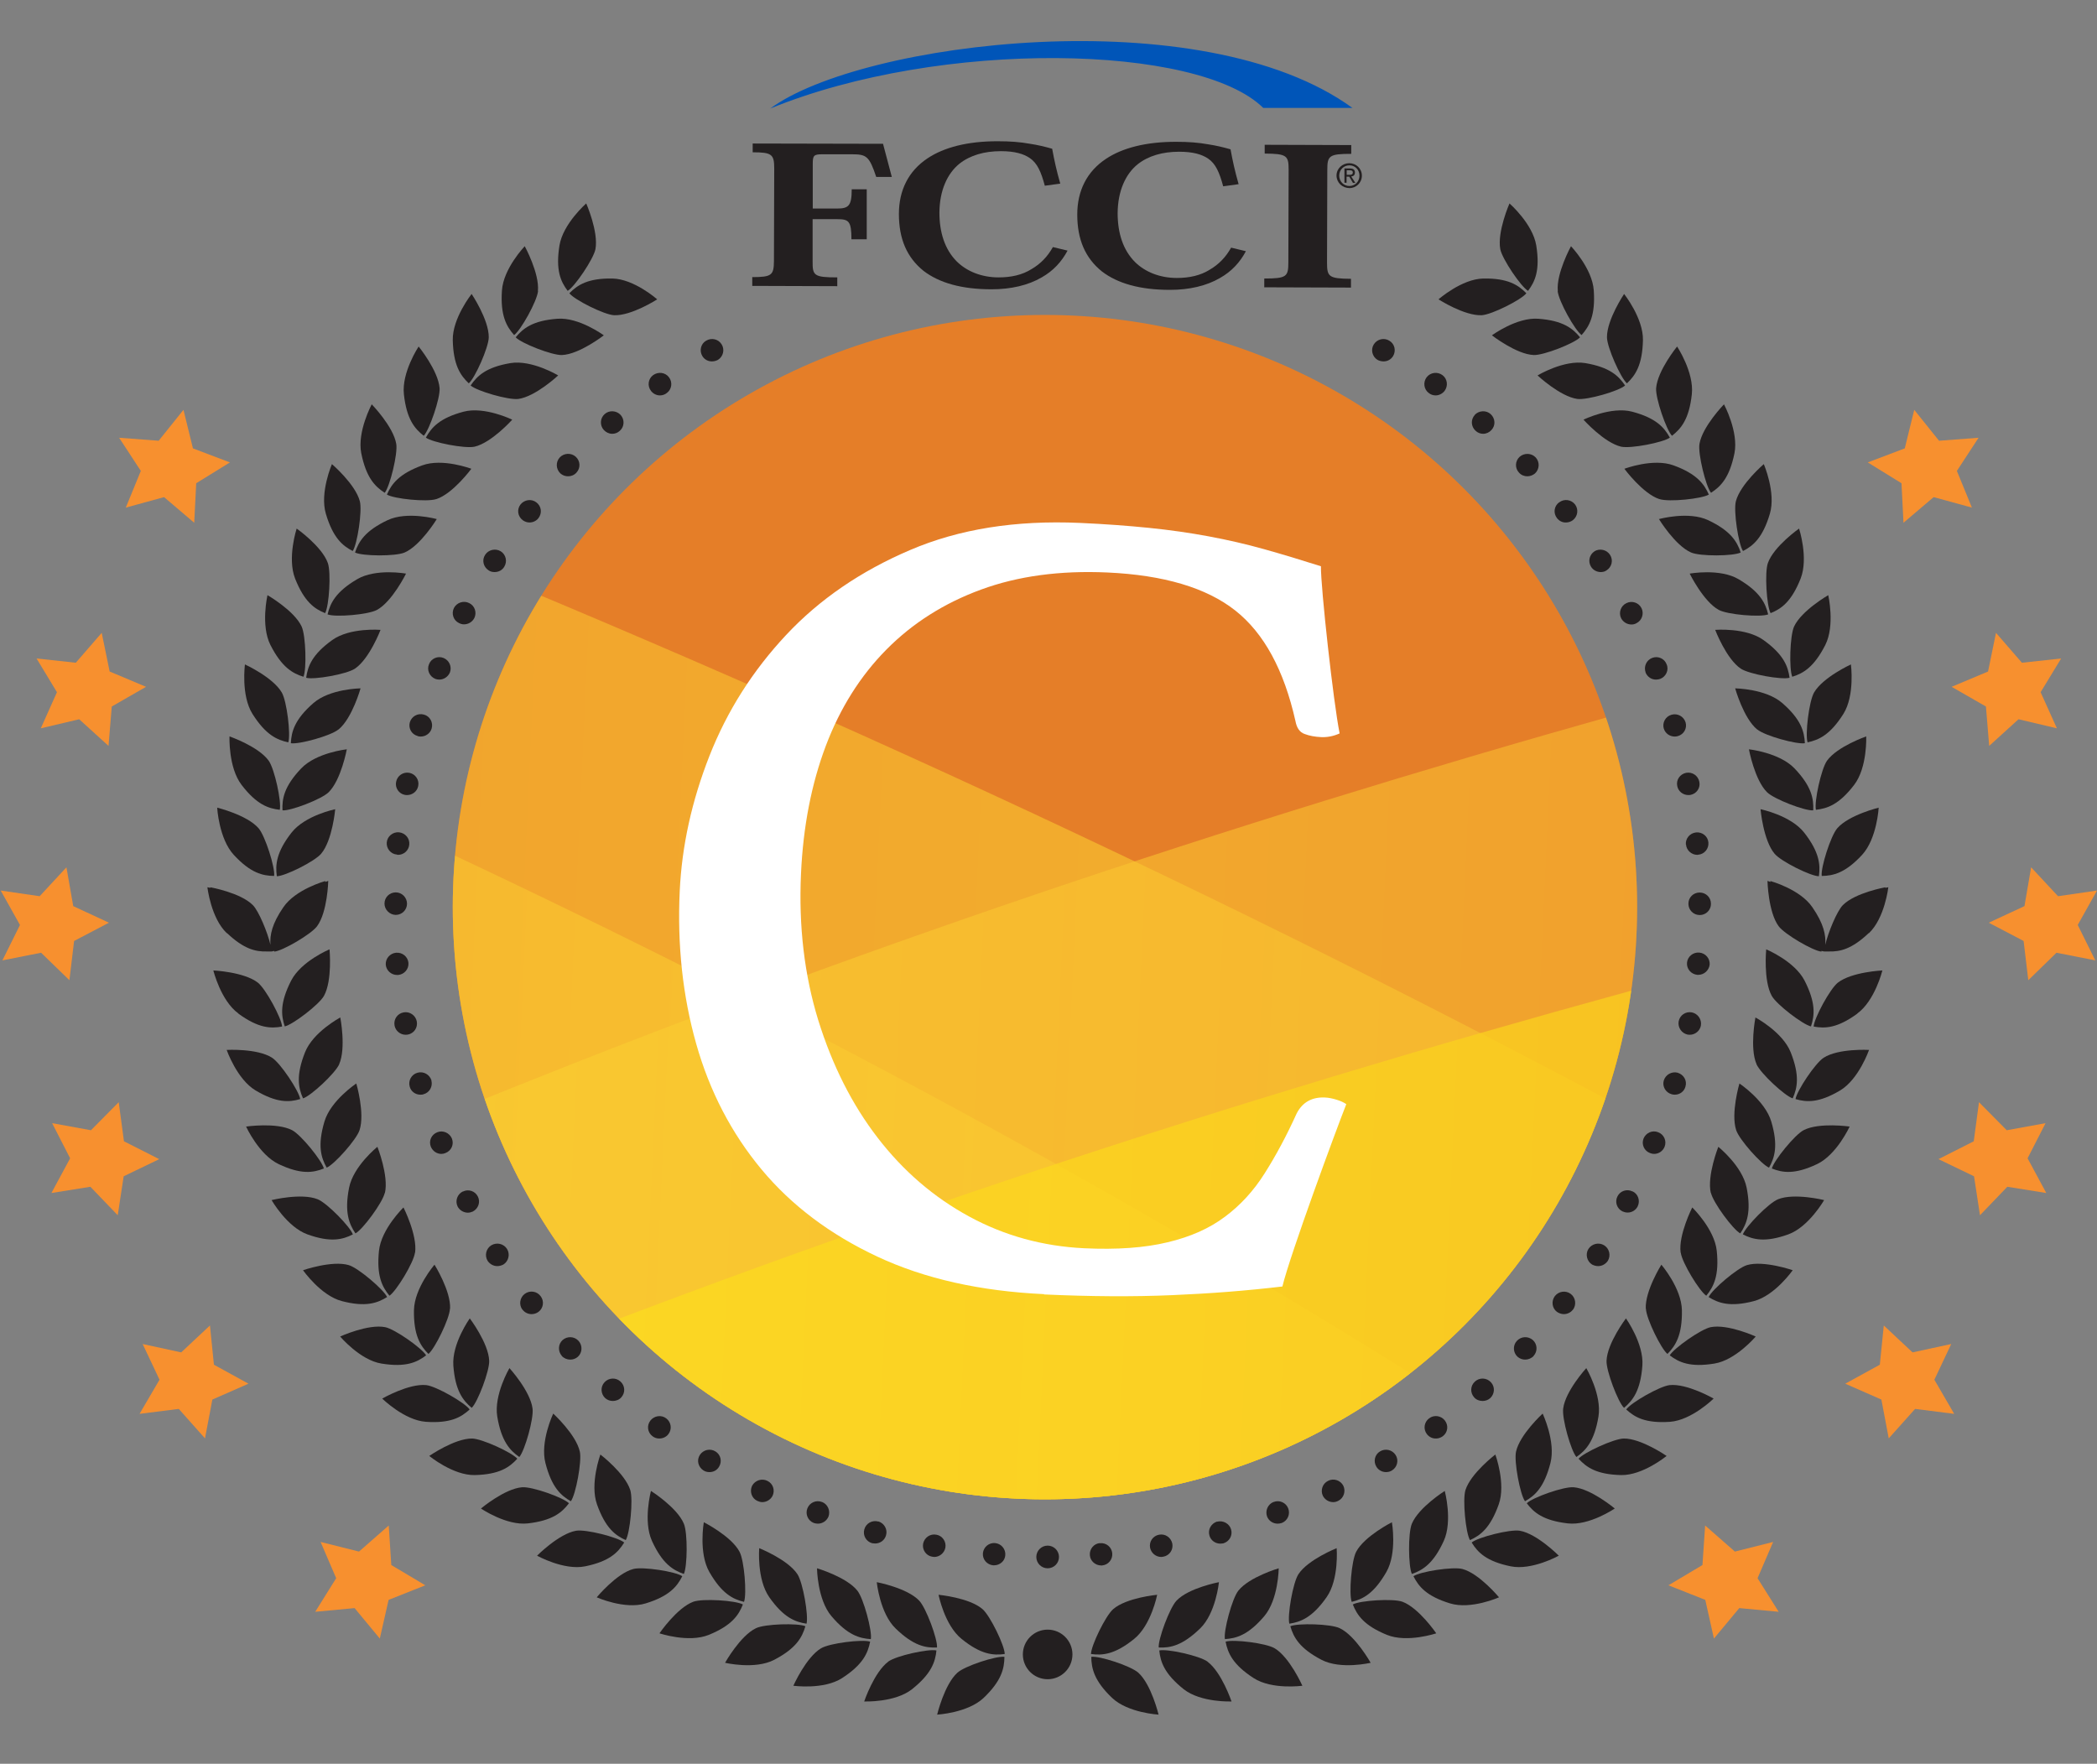 <?xml version="1.0" encoding="UTF-8"?><svg id="a" xmlns="http://www.w3.org/2000/svg" xmlns:xlink="http://www.w3.org/1999/xlink" viewBox="0 0 148.02 124.5"><rect x="0" y="0" width="148.02" height="124.5" fill="#808080" stroke="none"/><defs><style>.f{fill:#0055b8;}.g{fill:#fff;}.h{fill:#f7902f;}.i{fill:url(#d);}.i,.j{opacity:.6;}.k{fill:#e57e28;}.l{clip-path:url(#b);}.m{fill:none;}.j{fill:url(#e);}.n{fill:url(#c);opacity:.65;}.o{fill:#231f20;}.p{fill:#fff200;opacity:.71;}</style><clipPath id="b"><circle class="m" cx="73.76" cy="64.03" r="41.8"/></clipPath><linearGradient id="c" x1="-166.17" y1="55.23" x2="151.15" y2="55.23" gradientTransform="translate(3.42 8.81) rotate(2.64)" gradientUnits="userSpaceOnUse"><stop offset="0" stop-color="#f7902f"/><stop offset=".97" stop-color="#fbeb31"/></linearGradient><linearGradient id="d" x1="-172.62" y1="52.66" x2="224.45" y2="52.66" xlink:href="#c"/><linearGradient id="e" x1="-202.6" y1="61.8" x2="114.72" y2="61.8" gradientTransform="translate(55.87 11.23) rotate(-177.36) scale(1 -1)" xlink:href="#c"/></defs><g><g class="l"><rect class="k" x="-4.27" y="-11.69" width="155.83" height="166.66" transform="translate(3.37 -3.31) rotate(2.64)"/><path class="n" d="M149.06,131.81h.01C67.93,67.14-41.28,23.02-162.31-4.54l-2.62,56.8c52.37,19.28,93.51,42.95,119.22,70.58l194.77,8.97Z"/><path class="i" d="M221.69,147.92h.01C120.18,66.99-16.48,11.78-167.93-22.7l-3.27,71.08C-105.67,72.5-54.19,102.12-22.02,136.69l243.72,11.22Z"/><path class="p" d="M-69.09,149.65h-.01C17.64,92.71,130.44,58.81,253.49,42.5l-2.62,56.8c-53.93,14.39-97.07,34.18-125.2,59.33l-194.77-8.97Z"/><path class="j" d="M-64.36,128.56h-.01C22.37,71.62,135.17,37.72,258.22,21.41l-2.62,56.8c-53.93,14.39-97.07,34.18-125.2,59.33l-194.77-8.97Z"/></g><g><path class="o" d="M40.1,33.62c.21,0,.43-.08,.59-.26,.3-.32,.28-.82-.05-1.12-.32-.29-.83-.27-1.13,.05-.3,.33-.27,.83,.05,1.13,.16,.14,.35,.2,.54,.2Z"/><path class="o" d="M37.37,36.88c.24,0,.48-.1,.64-.31,.27-.35,.21-.84-.15-1.11-.35-.27-.85-.19-1.12,.15-.27,.35-.2,.84,.16,1.11,.15,.11,.32,.16,.48,.16Z"/><path class="o" d="M39.71,94.59c-.32,.29-.34,.79-.05,1.12h-.01c.16,.17,.38,.26,.6,.26,.19,0,.38-.06,.54-.2,.32-.29,.34-.8,.05-1.12-.3-.33-.8-.35-1.13-.06Z"/><path class="o" d="M37.04,91.33c-.35,.26-.43,.77-.16,1.12h.01c.15,.2,.39,.31,.63,.31,.17,0,.34-.05,.49-.16,.35-.26,.42-.76,.15-1.11-.26-.35-.76-.43-1.12-.16Z"/><path class="o" d="M34.68,87.9c-.37,.23-.49,.72-.26,1.1,.16,.23,.41,.37,.68,.37,.15,0,.29-.04,.43-.11,.37-.23,.49-.73,.26-1.1-.23-.37-.72-.49-1.11-.26Z"/><path class="o" d="M34.91,40.38c.27,0,.53-.12,.68-.37,.24-.38,.12-.87-.25-1.1-.37-.22-.87-.11-1.1,.26-.24,.37-.12,.85,.25,1.09,.13,.09,.28,.12,.41,.12Z"/><path class="o" d="M42.67,97.57c-.3,.32-.27,.82,.05,1.12,.16,.14,.35,.2,.54,.2,.21,0,.44-.08,.59-.25,.3-.33,.28-.82-.05-1.12-.32-.3-.83-.28-1.13,.05Z"/><path class="o" d="M50.5,102.45c-.37-.23-.86-.12-1.1,.25-.24,.37-.12,.85,.25,1.09,.14,.09,.28,.12,.43,.12,.27,0,.52-.12,.67-.37,.24-.38,.12-.87-.25-1.09Z"/><path class="o" d="M54.17,104.53c-.39-.2-.87-.04-1.08,.34-.19,.4-.04,.88,.36,1.07,.12,.05,.23,.09,.35,.09,.3,0,.58-.16,.73-.44,.19-.39,.04-.87-.36-1.06Z"/><path class="o" d="M46.1,26.48c-.35,.26-.42,.76-.15,1.11,.15,.2,.39,.32,.63,.32,.17,0,.34-.05,.49-.17,.35-.26,.42-.76,.15-1.11-.26-.35-.76-.41-1.12-.15Z"/><path class="o" d="M45.91,100.27c-.27,.35-.21,.84,.15,1.11,.14,.11,.31,.16,.47,.16,.25,0,.49-.1,.65-.31,.27-.35,.2-.84-.15-1.11-.35-.27-.85-.19-1.12,.15Z"/><path class="o" d="M32.75,44.07c.3,0,.58-.16,.73-.44,.19-.39,.04-.87-.36-1.06-.39-.2-.88-.04-1.08,.35-.19,.39-.04,.87,.36,1.06,.12,.06,.23,.09,.35,.09Z"/><path class="o" d="M43.22,30.62c.19,0,.38-.07,.53-.21,.33-.29,.35-.79,.06-1.12-.3-.32-.81-.35-1.13-.06-.33,.29-.35,.8-.06,1.12,.16,.17,.37,.27,.59,.27Z"/><path class="o" d="M49.84,24.05c-.38,.22-.49,.72-.26,1.09,.15,.24,.4,.37,.67,.37,.15,0,.3-.04,.43-.11,.37-.23,.49-.72,.26-1.09-.23-.38-.72-.49-1.1-.26Z"/><path class="o" d="M29.48,51.96c.07,.02,.15,.03,.22,.03,.34,0,.67-.22,.77-.57,.12-.42-.12-.87-.55-.98-.43-.12-.86,.12-.99,.54-.12,.42,.12,.86,.55,.97Z"/><path class="o" d="M28.59,56.11c.05,.01,.1,.01,.15,.01,.37,0,.71-.26,.78-.64,.09-.43-.2-.85-.63-.93-.44-.08-.85,.21-.93,.64-.09,.42,.2,.85,.63,.92Z"/><path class="o" d="M28.03,60.33s.04,.01,.07,.01c.4,0,.76-.31,.79-.73,.04-.43-.28-.81-.72-.86-.44-.04-.83,.28-.87,.71-.04,.43,.28,.83,.72,.86Z"/><path class="o" d="M28.1,68.82c.44-.04,.77-.42,.73-.86-.04-.43-.43-.75-.87-.71-.44,.04-.76,.42-.73,.85,.04,.41,.39,.72,.8,.72h.07Z"/><path class="o" d="M30.46,76.27c-.13-.42-.56-.67-.99-.55-.43,.12-.67,.56-.55,.98,.09,.35,.41,.57,.75,.57,.07,0,.15,0,.22-.03,.43-.11,.67-.55,.56-.97Z"/><path class="o" d="M30.87,79.92c-.42,.16-.62,.61-.46,1.02,.13,.31,.42,.51,.74,.51,.1,0,.19-.02,.29-.06,.42-.16,.62-.61,.46-1.02-.16-.4-.63-.61-1.03-.45Z"/><path class="o" d="M27.93,64.58c.45,0,.8-.36,.8-.79,0-.44-.36-.8-.79-.8-.45,0-.8,.35-.8,.79,0,.43,.36,.79,.79,.8Z"/><path class="o" d="M30.72,47.92c.09,.03,.19,.05,.29,.05,.32,0,.62-.2,.75-.51h0c.15-.4-.05-.86-.46-1.02-.4-.16-.87,.04-1.02,.45-.17,.4,.04,.87,.45,1.03Z"/><path class="o" d="M29.42,72.1c-.08-.43-.5-.72-.93-.64-.44,.08-.72,.49-.64,.93,.07,.38,.41,.65,.78,.65,.05,0,.1-.01,.15-.01,.44-.08,.72-.49,.64-.93Z"/><path class="o" d="M32.67,84.1c-.39,.19-.56,.66-.37,1.06,.14,.27,.42,.43,.71,.44,.13,0,.24-.03,.36-.08,.39-.2,.56-.67,.36-1.06-.19-.39-.67-.55-1.06-.35Z"/><path class="o" d="M70.25,108.92c-.44-.04-.82,.27-.87,.71-.04,.43,.27,.81,.72,.86h.06c.42,0,.77-.3,.8-.71,.04-.43-.28-.82-.72-.86Z"/><path class="o" d="M66.1,108.33c-.44-.09-.85,.2-.94,.63-.08,.43,.21,.85,.63,.92,.05,.01,.11,.02,.15,.02,.38,0,.71-.27,.79-.65,.08-.43-.21-.85-.63-.92Z"/><path class="o" d="M62,107.4c-.43-.12-.87,.12-.99,.55-.12,.42,.12,.86,.55,.98,.07,.01,.15,.02,.21,.02,.35,0,.67-.22,.77-.57,.13-.42-.12-.86-.54-.99Z"/><path class="o" d="M58.02,106.02c-.41-.16-.87,.04-1.03,.45-.16,.41,.04,.87,.45,1.03,.1,.03,.19,.05,.29,.05,.32,0,.62-.19,.75-.5,.15-.41-.05-.87-.45-1.03Z"/><path class="o" d="M107.27,32.24c-.33,.3-.35,.8-.05,1.12,.16,.18,.37,.26,.59,.26,.19,0,.38-.07,.54-.2,.32-.3,.35-.8,.05-1.13-.3-.32-.81-.33-1.13-.05Z"/><path class="o" d="M110.05,35.46c-.36,.27-.42,.76-.15,1.11,.16,.21,.4,.32,.64,.31,.16,0,.33-.05,.48-.16,.35-.27,.42-.76,.16-1.11-.27-.35-.77-.42-1.12-.15Z"/><path class="o" d="M108.2,94.59c-.33-.29-.83-.27-1.13,.06-.3,.32-.27,.83,.05,1.12,.16,.14,.35,.2,.54,.2,.21,0,.44-.09,.6-.26h-.01c.3-.33,.27-.83-.05-1.12Z"/><path class="o" d="M109.75,91.49c-.26,.35-.2,.85,.15,1.11,.15,.1,.32,.16,.49,.16,.23,0,.48-.11,.63-.31h.01c.26-.35,.19-.86-.16-1.12-.35-.26-.85-.19-1.12,.16Z"/><path class="o" d="M113.23,87.9c-.38-.23-.87-.11-1.11,.26-.23,.37-.11,.87,.26,1.1,.14,.07,.28,.11,.43,.11,.27,0,.52-.14,.68-.37,.23-.38,.11-.87-.26-1.1Z"/><path class="o" d="M112.56,38.91c-.37,.23-.49,.72-.25,1.1,.15,.24,.42,.37,.68,.37,.14,0,.29-.03,.41-.12,.37-.23,.49-.72,.25-1.09-.23-.37-.73-.48-1.1-.26Z"/><path class="o" d="M104.11,97.52c-.33,.3-.35,.79-.05,1.12,.15,.17,.37,.25,.59,.25,.19,0,.38-.06,.54-.2,.32-.3,.35-.8,.05-1.12-.3-.33-.81-.35-1.13-.05Z"/><path class="o" d="M97.41,102.45c-.37,.22-.49,.71-.25,1.09,.15,.24,.41,.37,.67,.37,.15,0,.29-.03,.43-.12,.37-.23,.49-.72,.25-1.09-.24-.37-.73-.48-1.1-.25Z"/><path class="o" d="M93.74,104.53c-.39,.19-.55,.67-.36,1.06,.15,.28,.43,.44,.73,.44,.12,0,.23-.03,.35-.09,.39-.19,.55-.67,.36-1.07-.2-.38-.68-.55-1.08-.34Z"/><path class="o" d="M101.34,27.91c.23,0,.48-.12,.63-.32,.26-.35,.2-.85-.15-1.11s-.85-.2-1.12,.15c-.26,.35-.2,.85,.15,1.11,.15,.12,.32,.17,.49,.17Z"/><path class="o" d="M100.87,100.12c-.35,.27-.42,.76-.15,1.11,.16,.21,.41,.32,.65,.31,.16,0,.33-.06,.47-.16,.36-.27,.42-.76,.15-1.11s-.77-.42-1.12-.15Z"/><path class="o" d="M114.79,42.58c-.39,.19-.55,.67-.36,1.06,.15,.28,.43,.44,.73,.44,.12,0,.23-.02,.35-.09,.39-.19,.55-.67,.36-1.06-.19-.39-.68-.56-1.08-.35Z"/><path class="o" d="M104.1,29.29c-.3,.33-.27,.82,.06,1.12,.15,.14,.34,.21,.53,.21,.22,0,.44-.1,.59-.27,.3-.32,.27-.82-.06-1.12-.32-.29-.83-.26-1.13,.06Z"/><path class="o" d="M97.66,25.51c.27,0,.52-.13,.67-.37,.23-.37,.12-.87-.26-1.09-.37-.23-.86-.12-1.1,.26-.23,.37-.11,.86,.26,1.09,.13,.07,.28,.11,.43,.11Z"/><path class="o" d="M117.44,51.42c.1,.35,.43,.57,.77,.57,.07,0,.15-.01,.22-.03,.43-.12,.67-.55,.55-.97-.13-.42-.57-.66-.99-.54-.43,.12-.67,.56-.55,.98Z"/><path class="o" d="M118.39,55.48c.07,.38,.41,.64,.78,.64,.05,0,.1,0,.15-.01,.44-.08,.72-.5,.63-.92-.08-.43-.49-.72-.93-.64-.44,.09-.72,.5-.63,.93Z"/><path class="o" d="M119.01,59.61c.03,.41,.39,.73,.79,.73,.03,0,.05,0,.07-.01,.44-.03,.76-.43,.72-.86-.03-.43-.43-.76-.87-.71-.44,.04-.76,.43-.72,.86Z"/><path class="o" d="M119.95,67.24c-.44-.04-.83,.28-.87,.71-.04,.44,.29,.82,.73,.86h.07c.4,0,.75-.31,.8-.72,.03-.43-.29-.81-.73-.85Z"/><path class="o" d="M118.43,75.72c-.43-.11-.86,.13-.99,.55-.12,.42,.13,.85,.56,.97,.07,.02,.15,.03,.22,.03,.34,0,.66-.22,.75-.57,.13-.42-.12-.85-.55-.98Z"/><path class="o" d="M117.04,79.92c-.41-.17-.87,.05-1.03,.45-.16,.41,.05,.87,.46,1.02,.1,.04,.19,.06,.29,.06,.32,0,.62-.2,.74-.51,.16-.41-.05-.87-.46-1.02Z"/><path class="o" d="M119.97,63c-.44,0-.8,.35-.79,.8,0,.43,.35,.79,.8,.79,.44,0,.8-.36,.79-.8,0-.44-.35-.79-.8-.79Z"/><path class="o" d="M116.15,47.46c.13,.32,.43,.52,.75,.51,.1,0,.2-.02,.29-.05,.41-.16,.63-.63,.45-1.03-.15-.41-.62-.61-1.02-.45-.41,.16-.61,.61-.46,1.03h0Z"/><path class="o" d="M119.42,71.46c-.44-.08-.85,.2-.93,.64-.07,.43,.21,.84,.64,.93,.05,0,.1,.01,.15,.01,.37,0,.71-.27,.78-.65,.07-.43-.21-.84-.64-.93Z"/><path class="o" d="M115.23,84.1c-.39-.2-.87-.04-1.06,.35-.2,.39-.04,.87,.36,1.06,.12,.05,.23,.08,.36,.08,.29,0,.57-.16,.71-.44,.19-.4,.03-.88-.37-1.06Z"/><circle class="o" cx="73.95" cy="109.9" r=".8"/><path class="o" d="M77.65,108.92c-.44,.03-.76,.43-.72,.86,.03,.41,.39,.72,.8,.72h.06c.45-.04,.76-.43,.72-.86-.04-.44-.43-.76-.87-.71Z"/><path class="o" d="M81.81,108.33c-.43,.08-.71,.49-.63,.92,.08,.38,.41,.65,.79,.65,.04,0,.1-.01,.15-.02,.43-.08,.71-.49,.63-.92-.09-.43-.5-.72-.94-.63Z"/><path class="o" d="M85.91,107.4c-.41,.13-.67,.56-.54,.99,.1,.35,.42,.57,.77,.57,.06,0,.14-.01,.21-.02,.43-.13,.67-.56,.55-.98-.12-.42-.57-.66-.99-.55Z"/><path class="o" d="M89.89,106.02c-.4,.16-.6,.62-.45,1.03,.13,.32,.43,.5,.75,.5,.1,0,.19-.02,.29-.05,.41-.16,.61-.62,.45-1.03-.16-.41-.62-.61-1.03-.45Z"/></g><path class="g" d="M73.71,91.35c-4.52-.21-8.45-1.09-11.78-2.65-3.33-1.56-6.06-3.61-8.18-6.16-2.12-2.55-3.66-5.51-4.61-8.87-.95-3.36-1.34-6.96-1.16-10.78,.15-3.18,.85-6.36,2.1-9.54,1.25-3.18,3.06-6.02,5.41-8.53s5.27-4.51,8.74-5.99c3.47-1.49,7.46-2.12,11.99-1.92,1.78,.08,3.4,.2,4.88,.35,1.48,.15,2.88,.35,4.22,.6s2.65,.55,3.93,.91c1.28,.36,2.61,.76,3.99,1.2-.02,1.46,.88,9.62,1.32,11.8-.44,.2-.88,.28-1.31,.26s-.82-.09-1.16-.22c-.35-.12-.56-.43-.65-.92-.81-3.6-2.22-6.2-4.25-7.8-2.03-1.6-5.04-2.5-9.03-2.68-3.34-.15-6.31,.25-8.92,1.21-2.61,.96-4.83,2.37-6.67,4.23-1.84,1.86-3.27,4.13-4.28,6.8-1.01,2.68-1.6,5.69-1.75,9.03-.17,3.71,.24,7.16,1.22,10.34,.99,3.18,2.38,5.94,4.19,8.29,1.81,2.35,3.96,4.2,6.46,5.56,2.5,1.36,5.21,2.1,8.11,2.24,2.31,.11,4.28-.03,5.89-.42,1.61-.38,2.96-.98,4.05-1.8,1.09-.81,2.03-1.83,2.81-3.07,.78-1.23,1.54-2.64,2.26-4.23,.41-.79,1.08-1.16,1.99-1.12,.27,.01,.55,.07,.84,.16s.52,.2,.67,.31c-.73,1.85-3.97,10.63-4.51,12.87-2.66,.31-5.01,.49-7.77,.61-2.76,.12-5.78,.1-9.06-.05Z"/><g><path class="o" d="M66.25,112.57s.42,2.15,1.63,3.12c1.36,1.1,2.23,1.17,3.04,1.06,0-.58-1.03-2.71-1.57-3.17-.94-.81-3.1-1.01-3.1-1.01Z"/><path class="o" d="M66.15,121.03s2.16-.12,3.28-1.18c1.27-1.21,1.46-2.08,1.47-2.9-.57-.08-2.79,.64-3.32,1.12-.92,.83-1.43,2.96-1.43,2.96Z"/><path class="o" d="M61.89,111.69s.22,2.19,1.33,3.26c1.26,1.22,2.12,1.38,2.92,1.34,.05-.58-.77-2.8-1.26-3.31-.86-.9-2.99-1.3-2.99-1.3Z"/><path class="o" d="M62.7,117.29c-1,.74-1.7,2.81-1.7,2.81,0,0,2.16,.09,3.37-.86,1.37-1.09,1.65-1.93,1.73-2.74-.56-.13-2.84,.37-3.41,.79Z"/><path class="o" d="M61.47,115.69c.1-.57-.51-2.86-.95-3.41-.77-.97-2.85-1.58-2.85-1.58,0,0,.02,2.2,1.02,3.38,1.14,1.34,1.98,1.57,2.79,1.62Z"/><path class="o" d="M57.95,116.35c-1.06,.64-1.95,2.64-1.95,2.64,0,0,2.14,.3,3.44-.54,1.47-.95,1.82-1.76,1.98-2.57-.54-.18-2.86,.1-3.47,.47Z"/><path class="o" d="M56.93,114.61c.15-.56-.25-2.89-.64-3.49-.68-1.04-2.7-1.84-2.7-1.84,0,0-.18,2.19,.71,3.46,1.01,1.44,1.83,1.75,2.63,1.87Z"/><path class="o" d="M53.36,114.93c-1.11,.53-2.18,2.44-2.18,2.44,0,0,2.11,.5,3.47-.21,1.55-.81,1.97-1.58,2.2-2.37-.52-.23-2.86-.17-3.49,.14Z"/><path class="o" d="M52.52,113.06c.2-.54,.02-2.9-.32-3.53-.58-1.1-2.52-2.08-2.52-2.08,0,0-.38,2.16,.39,3.51,.88,1.53,1.66,1.92,2.45,2.11Z"/><path class="o" d="M52.43,113.25c-.5-.28-2.83-.43-3.49-.19-1.16,.43-2.39,2.23-2.39,2.23,0,0,2.05,.69,3.48,.11,1.62-.66,2.11-1.39,2.41-2.15Z"/><path class="o" d="M46.02,108.77c.73,1.6,1.48,2.06,2.25,2.33,.25-.52,.28-2.89,0-3.55-.48-1.15-2.32-2.31-2.32-2.31,0,0-.57,2.12,.07,3.53Z"/><path class="o" d="M48.16,111.26c-.47-.33-2.78-.69-3.46-.51-1.19,.32-2.58,2-2.58,2,0,0,1.98,.88,3.45,.43,1.67-.51,2.22-1.19,2.59-1.92Z"/><path class="o" d="M42.38,102.67s-.76,2.06-.24,3.52c.59,1.66,1.29,2.19,2.03,2.52,.3-.5,.53-2.85,.32-3.53-.38-1.19-2.11-2.51-2.11-2.51Z"/><path class="o" d="M44.06,108.88c-.44-.37-2.71-.95-3.4-.83-1.21,.21-2.75,1.76-2.75,1.76,0,0,1.9,1.06,3.4,.75,1.71-.35,2.32-.98,2.75-1.68Z"/><path class="o" d="M40.3,105.96c.34-.47,.78-2.79,.63-3.49-.27-1.22-1.88-2.69-1.88-2.69,0,0-.94,1.98-.55,3.49,.44,1.71,1.09,2.3,1.8,2.7Z"/><path class="o" d="M40.16,106.11c-.41-.41-2.61-1.19-3.31-1.13-1.23,.1-2.9,1.5-2.9,1.5,0,0,1.8,1.23,3.32,1.05,1.73-.2,2.4-.77,2.89-1.42Z"/><path class="o" d="M36.66,102.84c.38-.44,1.03-2.71,.93-3.42-.16-1.24-1.63-2.85-1.63-2.85,0,0-1.11,1.89-.86,3.42,.29,1.74,.89,2.39,1.55,2.85Z"/><path class="o" d="M36.52,102.97c-.37-.44-2.5-1.42-3.2-1.43-1.23-.01-3.02,1.23-3.02,1.23,0,0,1.68,1.38,3.21,1.35,1.74-.04,2.45-.55,3-1.15Z"/><path class="o" d="M33.3,99.37c.42-.4,1.26-2.61,1.23-3.32-.05-1.25-1.37-2.99-1.37-2.99,0,0-1.27,1.78-1.16,3.33,.13,1.76,.67,2.46,1.29,2.98Z"/><path class="o" d="M33.15,99.49c-.33-.48-2.36-1.64-3.06-1.72-1.23-.13-3.11,.95-3.11,.95,0,0,1.55,1.53,3.08,1.64,1.74,.12,2.49-.32,3.09-.87Z"/><path class="o" d="M31.77,92.37c.06-1.25-1.1-3.1-1.1-3.1,0,0-1.42,1.65-1.45,3.21-.03,1.77,.45,2.51,1.02,3.09,.45-.36,1.49-2.48,1.52-3.19Z"/><path class="o" d="M30.08,95.67c-.29-.5-2.2-1.85-2.89-1.99-1.21-.24-3.18,.66-3.18,.66,0,0,1.41,1.67,2.92,1.91,1.72,.28,2.51-.09,3.16-.59Z"/><path class="o" d="M29.3,88.42c.17-1.24-.82-3.19-.82-3.19,0,0-1.57,1.52-1.73,3.06-.18,1.76,.22,2.54,.74,3.17,.48-.32,1.71-2.33,1.8-3.04Z"/><path class="o" d="M27.32,91.55c-.24-.53-2.03-2.05-2.7-2.25-1.18-.35-3.23,.36-3.23,.36,0,0,1.25,1.79,2.74,2.18,1.69,.44,2.51,.14,3.2-.29Z"/><path class="o" d="M27.17,84.21c.28-1.22-.53-3.26-.53-3.26,0,0-1.7,1.36-2,2.89-.34,1.73,0,2.55,.45,3.22,.51-.27,1.91-2.16,2.07-2.86Z"/><path class="o" d="M24.91,87.14c-.19-.55-1.83-2.23-2.49-2.49-1.15-.46-3.25,.06-3.25,.06,0,0,1.09,1.9,2.53,2.42,1.64,.59,2.49,.37,3.21,0Z"/><path class="o" d="M25.38,79.77c.39-1.19-.23-3.29-.23-3.29,0,0-1.81,1.2-2.25,2.69-.5,1.69-.24,2.54,.16,3.25,.53-.22,2.1-1.97,2.32-2.65Z"/><path class="o" d="M22.86,82.48c-.14-.56-1.62-2.39-2.25-2.71-1.1-.56-3.24-.25-3.24-.25,0,0,.91,1.99,2.3,2.65,1.58,.75,2.44,.61,3.19,.31Z"/><path class="o" d="M23.94,75.12c.5-1.14,.08-3.3,.08-3.3,0,0-1.92,1.02-2.49,2.46-.65,1.64-.47,2.51-.14,3.25,.55-.17,2.27-1.76,2.56-2.42Z"/><path class="o" d="M18.04,76.97c1.5,.89,2.37,.84,3.15,.61-.09-.58-1.39-2.54-1.99-2.92-1.04-.67-3.2-.55-3.2-.55,0,0,.72,2.07,2.04,2.86Z"/><path class="o" d="M20.55,69.22c-.8,1.57-.71,2.45-.45,3.23,.56-.12,2.43-1.54,2.77-2.16,.6-1.09,.39-3.28,.39-3.28,0,0-2,.83-2.71,2.21Z"/><path class="o" d="M16.83,71.55c1.41,1.03,2.29,1.06,3.08,.91-.03-.58-1.15-2.66-1.71-3.1-.98-.76-3.14-.86-3.14-.86,0,0,.52,2.13,1.77,3.04Z"/><path class="o" d="M16.02,65.86c1.2,1.14,2.03,1.32,2.8,1.3,.11,0,.23,0,.34,0h0c.05,0,.13-.02,.2-.04,0,.02,0,.03,0,.05,.57-.04,2.6-1.22,3.02-1.79,.74-1,.79-3.2,.79-3.2,0,0-.09,.03-.21,.07v-.06s-2.09,.57-2.96,1.85c-.8,1.16-.96,1.96-.91,2.65-.2-.87-.83-2.39-1.24-2.8-.87-.88-3-1.26-3-1.26v.04c-.12-.03-.21-.04-.21-.04,0,0,.25,2.18,1.37,3.24Z"/><path class="o" d="M19.54,61.85c.57,0,2.67-1.04,3.13-1.59,.8-.95,.99-3.14,.99-3.14,0,0-2.12,.43-3.08,1.65-1.08,1.38-1.15,2.27-1.04,3.08Z"/><path class="o" d="M19.35,61.83c.08-.58-.63-2.83-1.1-3.37-.82-.94-2.92-1.45-2.92-1.45,0,0,.12,2.19,1.17,3.33,1.19,1.29,2.05,1.48,2.85,1.49Z"/><path class="o" d="M19.94,57.2c.57,.05,2.75-.78,3.26-1.28,.88-.87,1.28-3.03,1.28-3.03,0,0-2.15,.23-3.22,1.35-1.21,1.27-1.36,2.15-1.32,2.97Z"/><path class="o" d="M19.75,57.16c.13-.57-.37-2.88-.78-3.46-.72-1.01-2.77-1.72-2.77-1.72,0,0-.09,2.19,.85,3.42,1.07,1.4,1.9,1.67,2.7,1.76Z"/><path class="o" d="M23.9,51.49c.96-.79,1.55-2.9,1.55-2.9,0,0-2.16,.02-3.33,1.04-1.32,1.15-1.55,2.01-1.59,2.83,.56,.1,2.82-.52,3.36-.97Z"/><path class="o" d="M20.35,52.4c.18-.55-.1-2.9-.46-3.52-.63-1.08-2.6-1.98-2.6-1.98,0,0-.29,2.18,.53,3.49,.94,1.49,1.74,1.84,2.53,2.01Z"/><path class="o" d="M21.61,47.84c.55,.16,2.85-.25,3.44-.64,1.03-.69,1.81-2.74,1.81-2.74,0,0-2.16-.18-3.41,.72-1.42,1.02-1.73,1.85-1.84,2.67Z"/><path class="o" d="M21.42,47.77c.23-.53,.17-2.9-.13-3.55-.53-1.13-2.41-2.21-2.41-2.21,0,0-.49,2.14,.21,3.52,.8,1.57,1.56,2,2.33,2.24Z"/><path class="o" d="M23.13,43.37c.54,.21,2.86,.02,3.48-.32,1.08-.59,2.05-2.56,2.05-2.56,0,0-2.13-.39-3.46,.4-1.51,.89-1.89,1.69-2.08,2.48Z"/><path class="o" d="M22.95,43.28c.28-.51,.43-2.87,.19-3.54-.42-1.18-2.2-2.43-2.2-2.43,0,0-.68,2.08-.11,3.53,.65,1.64,1.37,2.14,2.12,2.44Z"/><path class="o" d="M28.56,39c1.13-.49,2.27-2.36,2.27-2.36,0,0-2.09-.58-3.48,.08-1.58,.75-2.03,1.5-2.29,2.28,.52,.26,2.85,.28,3.5,0Z"/><path class="o" d="M24.9,38.89c.32-.48,.68-2.82,.5-3.51-.32-1.21-1.97-2.62-1.97-2.62,0,0-.87,2.01-.43,3.5,.5,1.69,1.17,2.26,1.89,2.63Z"/><path class="o" d="M30.8,35.23c1.17-.38,2.47-2.14,2.47-2.14,0,0-2.03-.77-3.47-.24-1.64,.6-2.16,1.31-2.49,2.06,.49,.3,2.81,.54,3.48,.32Z"/><path class="o" d="M27.16,34.78c.36-.45,.93-2.75,.81-3.45-.21-1.23-1.73-2.79-1.73-2.79,0,0-1.04,1.93-.74,3.45,.35,1.73,.97,2.35,1.65,2.79Z"/><path class="o" d="M36.15,29.62s-1.95-.95-3.43-.56c-1.69,.45-2.26,1.11-2.66,1.83,.46,.34,2.75,.79,3.44,.64,1.2-.28,2.65-1.9,2.65-1.9Z"/><path class="o" d="M29.91,30.76c.4-.41,1.17-2.65,1.12-3.36-.1-1.25-1.48-2.94-1.48-2.94,0,0-1.21,1.82-1.04,3.37,.19,1.76,.76,2.43,1.4,2.93Z"/><path class="o" d="M36.03,25.63c-1.72,.29-2.35,.9-2.81,1.58,.43,.39,2.67,1.04,3.37,.95,1.22-.17,2.81-1.66,2.81-1.66,0,0-1.86-1.12-3.37-.87Z"/><path class="o" d="M33.09,27.06c.44-.38,1.4-2.53,1.41-3.25,.01-1.25-1.21-3.06-1.21-3.06,0,0-1.36,1.71-1.33,3.26,.04,1.77,.54,2.49,1.13,3.05Z"/><path class="o" d="M36.4,23.81c.39,.42,2.57,1.28,3.27,1.25,1.23-.05,2.95-1.39,2.95-1.39,0,0-1.75-1.29-3.28-1.17-1.74,.13-2.42,.68-2.94,1.31Z"/><path class="o" d="M37.97,20.54c.12-1.24-.93-3.16-.93-3.16,0,0-1.51,1.57-1.61,3.13-.12,1.76,.32,2.53,.86,3.14,.47-.33,1.62-2.39,1.69-3.11Z"/><path class="o" d="M43.33,22.25c1.23,.06,3.06-1.12,3.06-1.12,0,0-1.63-1.44-3.16-1.47-1.74-.03-2.47,.46-3.04,1.04,.35,.46,2.44,1.51,3.15,1.55Z"/><path class="o" d="M42.03,17.59c.23-1.23-.65-3.23-.65-3.23,0,0-1.64,1.43-1.89,2.97-.28,1.75,.09,2.55,.58,3.2,.5-.29,1.82-2.24,1.96-2.94Z"/><g><path class="o" d="M81.68,112.57s-.42,2.15-1.63,3.12c-1.36,1.1-2.23,1.17-3.04,1.06,0-.58,1.03-2.71,1.57-3.17,.94-.81,3.1-1.01,3.1-1.01Z"/><path class="o" d="M81.78,121.03s-2.16-.12-3.28-1.18c-1.27-1.21-1.46-2.08-1.47-2.9,.57-.08,2.79,.64,3.32,1.12,.92,.83,1.43,2.96,1.43,2.96Z"/><path class="o" d="M86.04,111.69s-.22,2.19-1.33,3.26c-1.26,1.22-2.12,1.38-2.92,1.34-.05-.58,.77-2.8,1.26-3.31,.86-.9,2.99-1.3,2.99-1.3Z"/><path class="o" d="M85.23,117.29c1,.74,1.7,2.81,1.7,2.81,0,0-2.16,.09-3.37-.86-1.37-1.09-1.65-1.93-1.73-2.74,.56-.13,2.84,.37,3.41,.79Z"/><path class="o" d="M86.46,115.69c-.1-.57,.51-2.86,.95-3.41,.77-.97,2.85-1.58,2.85-1.58,0,0-.02,2.2-1.02,3.38-1.14,1.34-1.98,1.57-2.79,1.62Z"/><path class="o" d="M89.98,116.35c1.06,.64,1.95,2.64,1.95,2.64,0,0-2.14,.3-3.44-.54-1.47-.95-1.82-1.76-1.98-2.57,.54-.18,2.86,.1,3.47,.47Z"/><path class="o" d="M91.01,114.61c-.15-.56,.25-2.89,.64-3.49,.68-1.04,2.7-1.84,2.7-1.84,0,0,.18,2.19-.71,3.46-1.01,1.44-1.83,1.75-2.63,1.87Z"/><path class="o" d="M94.57,114.93c1.11,.53,2.18,2.44,2.18,2.44,0,0-2.11,.5-3.47-.21-1.55-.81-1.97-1.58-2.2-2.37,.52-.23,2.86-.17,3.49,.14Z"/><path class="o" d="M95.41,113.06c-.2-.54-.02-2.9,.32-3.53,.58-1.1,2.52-2.08,2.52-2.08,0,0,.38,2.16-.39,3.51-.88,1.53-1.66,1.92-2.45,2.11Z"/><path class="o" d="M95.5,113.25c.5-.28,2.83-.43,3.49-.19,1.16,.43,2.39,2.23,2.39,2.23,0,0-2.05,.69-3.48,.11-1.62-.66-2.11-1.39-2.41-2.15Z"/><path class="o" d="M101.91,108.77c-.73,1.6-1.48,2.06-2.25,2.33-.25-.52-.28-2.89,0-3.55,.48-1.15,2.32-2.31,2.32-2.31,0,0,.57,2.12-.07,3.53Z"/><path class="o" d="M99.77,111.26c.47-.33,2.78-.69,3.46-.51,1.19,.32,2.58,2,2.58,2,0,0-1.98,.88-3.45,.43-1.67-.51-2.22-1.19-2.59-1.92Z"/><path class="o" d="M105.55,102.67s.76,2.06,.24,3.52c-.59,1.66-1.29,2.19-2.03,2.52-.3-.5-.53-2.85-.32-3.53,.38-1.19,2.11-2.51,2.11-2.51Z"/><path class="o" d="M103.88,108.88c.44-.37,2.71-.95,3.4-.83,1.21,.21,2.75,1.76,2.75,1.76,0,0-1.9,1.06-3.4,.75-1.71-.35-2.32-.98-2.75-1.68Z"/><path class="o" d="M107.64,105.96c-.34-.47-.78-2.79-.63-3.49,.27-1.22,1.88-2.69,1.88-2.69,0,0,.94,1.98,.55,3.49-.44,1.71-1.09,2.3-1.8,2.7Z"/><path class="o" d="M107.77,106.11c.41-.41,2.61-1.19,3.31-1.13,1.23,.1,2.9,1.5,2.9,1.5,0,0-1.8,1.23-3.32,1.05-1.73-.2-2.4-.77-2.89-1.42Z"/><path class="o" d="M111.27,102.84c-.38-.44-1.03-2.71-.93-3.42,.16-1.24,1.63-2.85,1.63-2.85,0,0,1.11,1.89,.86,3.42-.29,1.74-.89,2.39-1.55,2.85Z"/><path class="o" d="M111.42,102.97c.37-.44,2.5-1.42,3.2-1.43,1.23-.01,3.02,1.23,3.02,1.23,0,0-1.68,1.38-3.21,1.35-1.74-.04-2.45-.55-3-1.15Z"/><path class="o" d="M114.63,99.37c-.42-.4-1.26-2.61-1.23-3.32,.05-1.25,1.37-2.99,1.37-2.99,0,0,1.27,1.78,1.16,3.33-.13,1.76-.67,2.46-1.29,2.98Z"/><path class="o" d="M114.79,99.49c.33-.48,2.36-1.64,3.06-1.72,1.23-.13,3.11,.95,3.11,.95,0,0-1.55,1.53-3.08,1.64-1.74,.12-2.49-.32-3.09-.87Z"/><path class="o" d="M116.17,92.37c-.06-1.25,1.1-3.1,1.1-3.1,0,0,1.42,1.65,1.45,3.21,.03,1.77-.45,2.51-1.02,3.09-.45-.36-1.49-2.48-1.52-3.19Z"/><path class="o" d="M117.86,95.67c.29-.5,2.2-1.85,2.89-1.99,1.21-.24,3.18,.66,3.18,.66,0,0-1.41,1.67-2.92,1.91-1.72,.28-2.51-.09-3.16-.59Z"/><path class="o" d="M118.63,88.42c-.17-1.24,.82-3.19,.82-3.19,0,0,1.57,1.52,1.73,3.06,.18,1.76-.22,2.54-.74,3.17-.48-.32-1.71-2.33-1.8-3.04Z"/><path class="o" d="M120.61,91.55c.24-.53,2.03-2.05,2.7-2.25,1.18-.35,3.23,.36,3.23,.36,0,0-1.25,1.79-2.74,2.18-1.69,.44-2.51,.14-3.2-.29Z"/><path class="o" d="M120.76,84.21c-.28-1.22,.53-3.26,.53-3.26,0,0,1.7,1.36,2,2.89,.34,1.73,0,2.55-.45,3.22-.51-.27-1.91-2.16-2.07-2.86Z"/><path class="o" d="M123.02,87.14c.19-.55,1.83-2.23,2.49-2.49,1.15-.46,3.25,.06,3.25,.06,0,0-1.09,1.9-2.53,2.42-1.64,.59-2.49,.37-3.21,0Z"/><path class="o" d="M122.55,79.77c-.39-1.19,.23-3.29,.23-3.29,0,0,1.81,1.2,2.25,2.69,.5,1.69,.24,2.54-.16,3.25-.53-.22-2.1-1.97-2.32-2.65Z"/><path class="o" d="M125.07,82.48c.14-.56,1.62-2.39,2.25-2.71,1.1-.56,3.24-.25,3.24-.25,0,0-.91,1.99-2.3,2.65-1.58,.75-2.44,.61-3.19,.31Z"/><path class="o" d="M123.99,75.12c-.5-1.14-.08-3.3-.08-3.3,0,0,1.92,1.02,2.49,2.46,.65,1.64,.47,2.51,.14,3.25-.55-.17-2.27-1.76-2.56-2.42Z"/><path class="o" d="M129.89,76.97c-1.5,.89-2.37,.84-3.15,.61,.09-.58,1.39-2.54,1.99-2.92,1.04-.67,3.2-.55,3.2-.55,0,0-.72,2.07-2.04,2.86Z"/><path class="o" d="M127.38,69.22c.8,1.57,.71,2.45,.45,3.23-.56-.12-2.43-1.54-2.77-2.16-.6-1.09-.39-3.28-.39-3.28,0,0,2,.83,2.71,2.21Z"/><path class="o" d="M131.1,71.55c-1.41,1.03-2.29,1.06-3.08,.91,.03-.58,1.15-2.66,1.71-3.1,.98-.76,3.14-.86,3.14-.86,0,0-.52,2.13-1.77,3.04Z"/><path class="o" d="M131.91,65.86c-1.2,1.14-2.03,1.32-2.8,1.3-.11,0-.23,0-.34,0h0c-.05,0-.13-.02-.2-.04,0,.02,0,.03,0,.05-.57-.04-2.6-1.22-3.02-1.79-.74-1-.79-3.2-.79-3.2,0,0,.09,.03,.21,.07v-.06s2.09,.57,2.96,1.85c.8,1.16,.96,1.96,.91,2.65,.2-.87,.83-2.39,1.24-2.8,.87-.88,3-1.26,3-1.26v.04c.12-.03,.21-.04,.21-.04,0,0-.25,2.18-1.37,3.24Z"/><path class="o" d="M128.39,61.85c-.57,0-2.67-1.04-3.13-1.59-.8-.95-.99-3.14-.99-3.14,0,0,2.12,.43,3.08,1.65,1.08,1.38,1.15,2.27,1.04,3.08Z"/><path class="o" d="M128.59,61.83c-.08-.58,.63-2.83,1.1-3.37,.82-.94,2.92-1.45,2.92-1.45,0,0-.12,2.19-1.17,3.33-1.19,1.29-2.05,1.48-2.85,1.49Z"/><path class="o" d="M127.99,57.2c-.57,.05-2.75-.78-3.26-1.28-.88-.87-1.28-3.03-1.28-3.03,0,0,2.15,.23,3.22,1.35,1.21,1.27,1.36,2.15,1.32,2.97Z"/><path class="o" d="M128.18,57.16c-.13-.57,.37-2.88,.78-3.46,.72-1.01,2.77-1.72,2.77-1.72,0,0,.09,2.19-.85,3.42-1.07,1.4-1.9,1.67-2.7,1.76Z"/><path class="o" d="M124.03,51.49c-.96-.79-1.55-2.9-1.55-2.9,0,0,2.16,.02,3.33,1.04,1.32,1.15,1.55,2.01,1.59,2.83-.56,.1-2.82-.52-3.36-.97Z"/><path class="o" d="M127.59,52.4c-.18-.55,.1-2.9,.46-3.52,.63-1.08,2.6-1.98,2.6-1.98,0,0,.29,2.18-.53,3.49-.94,1.49-1.74,1.84-2.53,2.01Z"/><path class="o" d="M126.32,47.84c-.55,.16-2.85-.25-3.44-.64-1.03-.69-1.81-2.74-1.81-2.74,0,0,2.16-.18,3.41,.72,1.42,1.02,1.73,1.85,1.84,2.67Z"/><path class="o" d="M126.51,47.77c-.23-.53-.17-2.9,.13-3.55,.53-1.13,2.41-2.21,2.41-2.21,0,0,.49,2.14-.21,3.52-.8,1.57-1.56,2-2.33,2.24Z"/><path class="o" d="M124.8,43.37c-.54,.21-2.86,.02-3.48-.32-1.08-.59-2.05-2.56-2.05-2.56,0,0,2.13-.39,3.46,.4,1.51,.89,1.89,1.69,2.08,2.48Z"/><path class="o" d="M124.98,43.28c-.28-.51-.43-2.87-.19-3.54,.42-1.18,2.2-2.43,2.2-2.43,0,0,.68,2.08,.11,3.53-.65,1.64-1.37,2.14-2.12,2.44Z"/><path class="o" d="M119.37,39c-1.13-.49-2.27-2.36-2.27-2.36,0,0,2.09-.58,3.48,.08,1.58,.75,2.03,1.5,2.29,2.28-.52,.26-2.85,.28-3.5,0Z"/><path class="o" d="M123.03,38.89c-.32-.48-.68-2.82-.5-3.51,.32-1.21,1.97-2.62,1.97-2.62,0,0,.87,2.01,.43,3.5-.5,1.69-1.17,2.26-1.89,2.63Z"/><path class="o" d="M117.13,35.23c-1.17-.38-2.47-2.14-2.47-2.14,0,0,2.03-.77,3.47-.24,1.64,.6,2.16,1.31,2.49,2.06-.49,.3-2.81,.54-3.48,.32Z"/><path class="o" d="M120.77,34.78c-.36-.45-.93-2.75-.81-3.45,.21-1.23,1.73-2.79,1.73-2.79,0,0,1.04,1.93,.74,3.45-.35,1.73-.97,2.35-1.65,2.79Z"/><path class="o" d="M111.78,29.62s1.95-.95,3.43-.56c1.69,.45,2.26,1.11,2.66,1.83-.46,.34-2.75,.79-3.44,.64-1.2-.28-2.65-1.9-2.65-1.9Z"/><path class="o" d="M118.02,30.76c-.4-.41-1.17-2.65-1.12-3.36,.1-1.25,1.48-2.94,1.48-2.94,0,0,1.21,1.82,1.04,3.37-.19,1.76-.76,2.43-1.4,2.93Z"/><path class="o" d="M111.9,25.63c1.72,.29,2.35,.9,2.81,1.58-.43,.39-2.67,1.04-3.37,.95-1.22-.17-2.81-1.66-2.81-1.66,0,0,1.86-1.12,3.37-.87Z"/><path class="o" d="M114.84,27.06c-.44-.38-1.4-2.53-1.41-3.25-.01-1.25,1.21-3.06,1.21-3.06,0,0,1.36,1.71,1.33,3.26-.04,1.77-.54,2.49-1.13,3.05Z"/><path class="o" d="M111.53,23.81c-.39,.42-2.57,1.28-3.27,1.25-1.23-.05-2.95-1.39-2.95-1.39,0,0,1.75-1.29,3.28-1.17,1.74,.13,2.42,.68,2.94,1.31Z"/><path class="o" d="M109.96,20.54c-.12-1.24,.93-3.16,.93-3.16,0,0,1.51,1.57,1.61,3.13,.12,1.76-.32,2.53-.86,3.14-.47-.33-1.62-2.39-1.69-3.11Z"/><path class="o" d="M104.6,22.25c-1.23,.06-3.06-1.12-3.06-1.12,0,0,1.63-1.44,3.16-1.47,1.74-.03,2.47,.46,3.04,1.04-.35,.46-2.44,1.51-3.15,1.55Z"/><path class="o" d="M105.9,17.59c-.23-1.23,.65-3.23,.65-3.23,0,0,1.64,1.43,1.89,2.97,.28,1.75-.09,2.55-.58,3.2-.5-.29-1.82-2.24-1.96-2.94Z"/></g></g><circle class="o" cx="73.95" cy="116.78" r="1.75"/><g><path class="o" d="M61.16,16.89h-1.06c0-1.29-.19-1.42-1.01-1.42h-1.73v2.97c-.01,1.01,.09,1.14,1.74,1.14v.62l-6-.02v-.62c1.38,0,1.52-.14,1.53-1.13l.02-6.54c0-1-.17-1.14-1.52-1.14v-.62l9.2,.02,.62,2.34h-1.1c-.49-1.47-.69-1.6-1.72-1.6h-2.09c-.6,0-.67,.09-.67,.67v3.16h1.71c.82,0,1.04-.19,1.04-1.36h1.06v3.53h0Z"/><path class="o" d="M75.36,17.68c-.43,.81-1.02,1.44-1.83,1.9-.96,.56-2.17,.84-3.54,.84-2.11,0-3.69-.45-4.8-1.3-1.18-.95-1.74-2.26-1.74-4.02,0-1.66,.67-3.03,2.03-3.93,1.14-.76,2.81-1.21,4.98-1.2,.83,0,1.53,.05,2.25,.18,.53,.08,1.04,.2,1.56,.35,.14,.78,.31,1.55,.57,2.46l-1.09,.15c-.26-.97-.53-1.6-1.07-1.96-.43-.29-1.05-.48-2.03-.48-1.17,0-2.17,.29-2.92,.88-.86,.69-1.41,1.89-1.42,3.46,0,1.38,.37,2.59,1.23,3.45,.7,.69,1.74,1.12,2.95,1.12,.87,0,1.67-.17,2.33-.59,.62-.36,1.12-.87,1.5-1.55l1.04,.25h0Z"/><path class="o" d="M87.95,17.72c-.43,.81-1.02,1.44-1.83,1.9-.96,.56-2.17,.84-3.54,.84-2.11,0-3.69-.45-4.8-1.3-1.18-.95-1.74-2.26-1.74-4.02,0-1.66,.67-3.03,2.03-3.93,1.14-.76,2.81-1.21,4.98-1.2,.83,0,1.53,.05,2.25,.18,.53,.08,1.04,.2,1.56,.35,.14,.78,.31,1.55,.57,2.46l-1.09,.15c-.26-.97-.53-1.6-1.07-1.96-.43-.29-1.05-.48-2.04-.48-1.17,0-2.17,.29-2.92,.88-.86,.69-1.41,1.89-1.42,3.46,0,1.38,.37,2.59,1.23,3.45,.7,.69,1.74,1.12,2.95,1.12,.87,0,1.67-.17,2.33-.59,.62-.36,1.12-.87,1.5-1.55l1.04,.25h0Z"/><path class="o" d="M90.96,11.98c0-.99-.12-1.13-1.69-1.14v-.62l6.11,.02v.62c-1.56,0-1.69,.13-1.69,1.13l-.02,6.55c0,.99,.12,1.13,1.69,1.14v.62l-6.12-.02v-.62c1.57,0,1.7-.13,1.7-1.13l.02-6.55h0Z"/></g><path class="f" d="M95.48,7.63c-10.62-7.74-34.7-4.7-41.11,.03,12.07-4.93,30.24-4.55,34.8-.04h6.31Z"/><path class="o" d="M94.53,12.4c0-.42,.32-.73,.72-.73s.71,.31,.71,.73-.32,.73-.71,.73-.72-.31-.72-.74Zm.71,.88c.48,0,.89-.37,.89-.88s-.41-.88-.89-.88-.9,.37-.9,.87,.41,.88,.89,.88Zm-.18-.81h.18l.26,.44h.17l-.29-.45c.15-.02,.26-.1,.26-.28,0-.2-.12-.29-.35-.29h-.39v1.01h.15v-.44Zm0-.13v-.32h.21c.11,0,.22,.02,.22,.15,0,.16-.12,.17-.25,.17h-.18Z"/></g><g><polygon class="h" points="8.88 35.83 11.58 35.09 13.71 36.9 13.85 34.11 16.23 32.64 13.62 31.65 12.95 28.93 11.2 31.11 8.41 30.9 9.94 33.24 8.88 35.83"/><polygon class="h" points="2.88 51.41 5.59 50.77 7.66 52.65 7.89 49.87 10.31 48.48 7.74 47.4 7.18 44.67 5.35 46.78 2.58 46.48 4.02 48.86 2.88 51.41"/><polygon class="h" points="2.9 67.25 4.9 69.19 5.23 66.42 7.69 65.13 5.17 63.96 4.69 61.22 2.8 63.26 .05 62.86 1.41 65.29 .17 67.79 2.9 67.25"/><polygon class="h" points="8.75 80.56 8.38 77.8 6.42 79.78 3.68 79.28 4.95 81.76 3.63 84.21 6.38 83.77 8.31 85.78 8.73 83.03 11.24 81.82 8.75 80.56"/><polygon class="h" points="14.82 93.56 12.79 95.46 10.07 94.87 11.26 97.39 9.85 99.8 12.62 99.45 14.47 101.53 14.99 98.79 17.54 97.67 15.1 96.33 14.82 93.56"/><polygon class="h" points="27.44 107.68 25.34 109.52 22.63 108.84 23.73 111.4 22.25 113.77 25.03 113.51 26.81 115.66 27.43 112.93 30.02 111.9 27.62 110.47 27.44 107.68"/></g><g><polygon class="h" points="139.19 35.83 136.49 35.09 134.36 36.9 134.22 34.11 131.84 32.64 134.45 31.65 135.12 28.93 136.87 31.11 139.66 30.9 138.13 33.24 139.19 35.83"/><polygon class="h" points="145.19 51.41 142.48 50.77 140.41 52.65 140.18 49.87 137.76 48.48 140.33 47.4 140.89 44.67 142.72 46.78 145.49 46.48 144.04 48.86 145.19 51.41"/><polygon class="h" points="145.16 67.25 143.17 69.19 142.84 66.42 140.38 65.13 142.9 63.96 143.37 61.22 145.27 63.26 148.02 62.86 146.66 65.29 147.9 67.79 145.16 67.25"/><polygon class="h" points="139.32 80.56 139.69 77.8 141.65 79.78 144.39 79.28 143.12 81.76 144.44 84.21 141.69 83.77 139.76 85.78 139.34 83.03 136.83 81.82 139.32 80.56"/><polygon class="h" points="132.97 93.56 135 95.46 137.73 94.87 136.54 97.39 137.94 99.8 135.18 99.45 133.32 101.53 132.8 98.79 130.25 97.67 132.69 96.33 132.97 93.56"/><polygon class="h" points="120.36 107.68 122.46 109.52 125.16 108.84 124.06 111.4 125.55 113.77 122.77 113.51 120.98 115.66 120.37 112.93 117.77 111.9 120.17 110.47 120.36 107.68"/></g></svg>